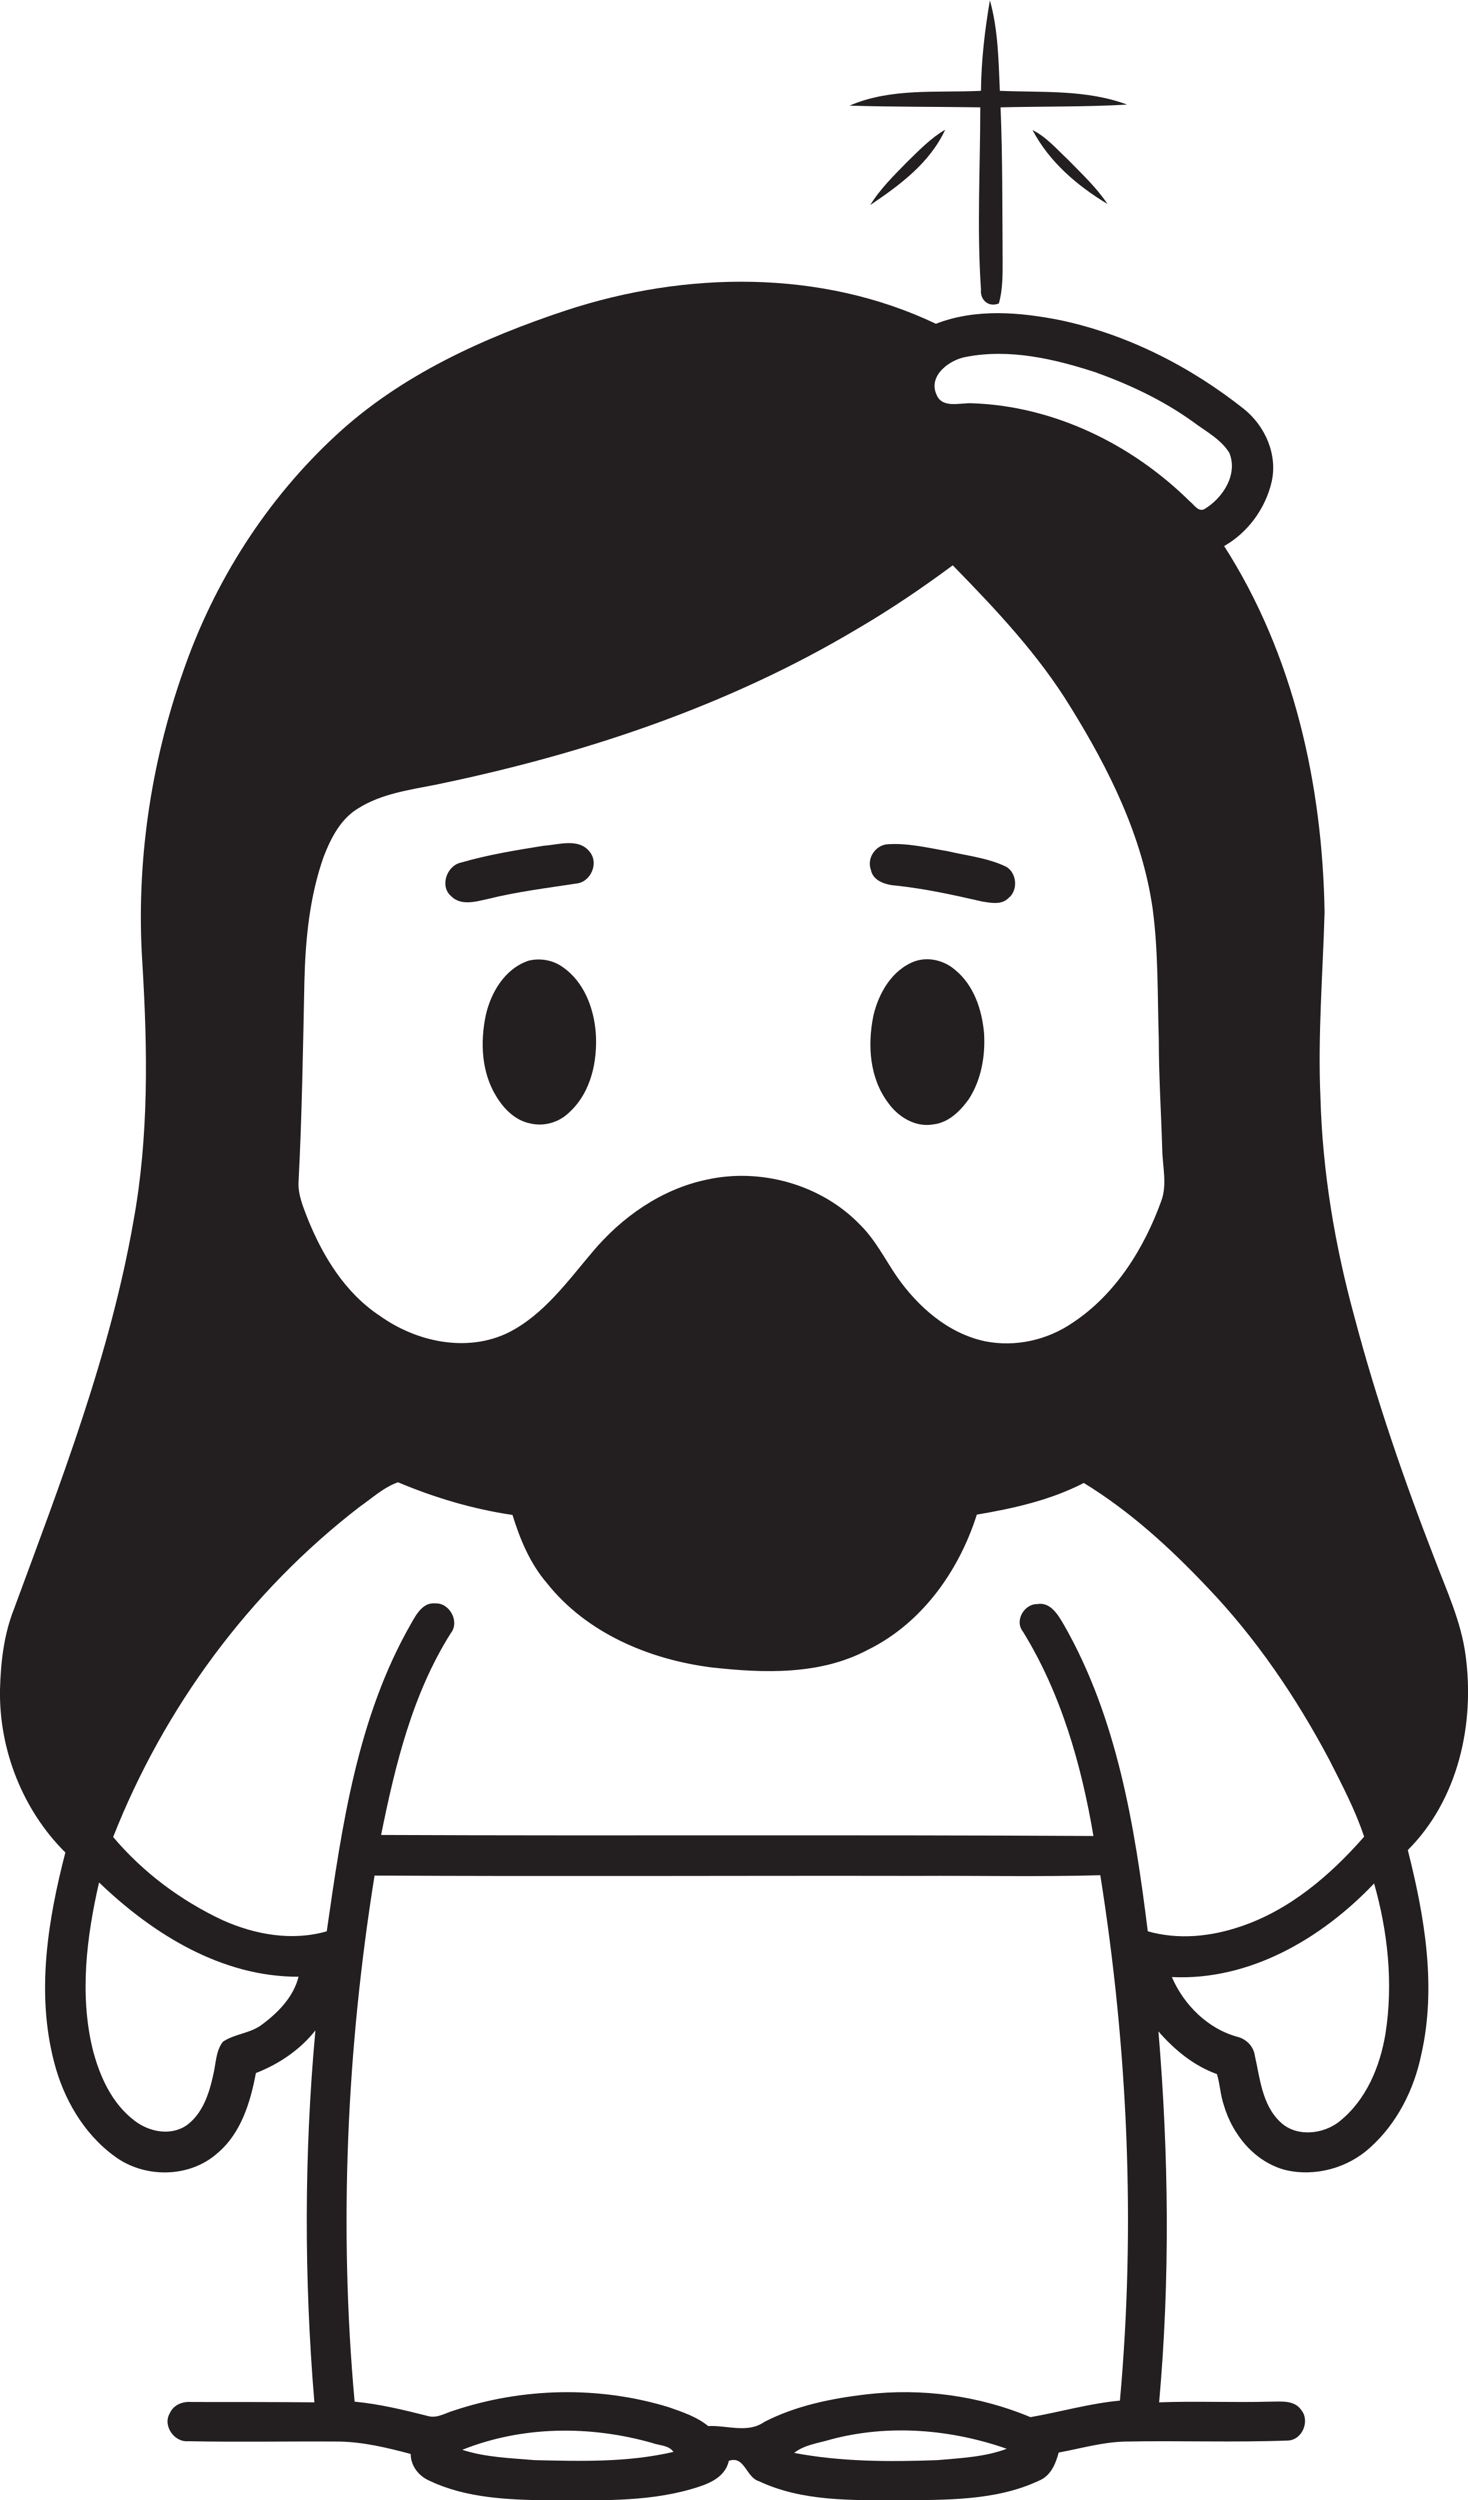 <?xml version="1.0" encoding="utf-8"?>
<!-- Generator: Adobe Illustrator 19.2.0, SVG Export Plug-In . SVG Version: 6.00 Build 0)  -->
<svg version="1.1" id="Layer_1" xmlns="http://www.w3.org/2000/svg" xmlns:xlink="http://www.w3.org/1999/xlink" x="0px" y="0px"
	 viewBox="0 0 426.8 726.6" enable-background="new 0 0 426.8 726.6" xml:space="preserve">
<g>
	<path fill="#231F20" d="M285.2,84.1c-0.3,3.1,2.2,5.3,5.2,4.1c1.2-4.2,1.1-8.6,1.1-13c-0.1-14.7,0-29.3-0.6-44
		c12.3-0.3,24.6-0.1,36.8-0.8c-11.8-4.4-24.6-3.5-37-4c-0.4-8.8-0.5-17.8-2.9-26.3c-1.5,8.7-2.5,17.5-2.6,26.3
		c-12.8,0.6-26.2-0.9-38.2,4.3c12.7,0.4,25.4,0.3,38,0.5C285,48.8,284,66.4,285.2,84.1z"/>
	<path fill="#231F20" d="M274.8,37.7c-4.3,2.5-7.7,6.1-11.2,9.5c-3.8,3.9-7.7,7.7-10.6,12.4C261.6,53.8,270.3,47.4,274.8,37.7z"/>
	<path fill="#231F20" d="M322,59.3c-3.2-4.8-7.5-8.8-11.6-13c-3.2-3-6.2-6.5-10.2-8.5C305,47,313.2,54,322,59.3z"/>
	<path fill="#231F20" d="M426.1,481.1c-1.3-9.9-5.6-19-9.1-28.3c-8.9-22.9-16.9-46.2-23.2-70c-5.7-20.8-9.3-42.2-9.9-63.8
		c-0.8-18,0.7-35.9,1.2-53.9c-0.6-37.1-9-74.9-29.2-106.4c6.9-3.9,12-10.9,13.8-18.6c1.8-7.9-1.8-16.2-8-21.2
		c-15.5-12.3-33.7-21.6-53.2-25.8c-12-2.4-24.8-3.5-36.4,1c-33.4-15.9-72.8-15.3-107.5-3.9c-24.1,8-48,18.8-66.8,36.2
		C77.5,145.1,62.3,169,53.3,195c-9.6,27.2-13.8,56.3-11.9,85.1c1.5,24.9,1.9,50.2-2.6,74.8C32,393.9,17.6,430.9,4,467.8
		c-2.9,7.4-3.8,15.4-4,23.3c-0.3,17.4,6.6,35,19,47.3c-5.1,19.7-8.5,40.7-3.3,60.8c2.7,10.6,8.5,20.8,17.5,27.4
		c8.6,6.5,21.8,6.5,30-0.8c6.9-5.8,9.6-14.8,11.2-23.3c6.7-2.6,12.9-6.8,17.3-12.4c-3.3,35.9-3.3,72.1-0.3,108.1
		c-11.9-0.1-23.8-0.1-35.8-0.1c-2.5-0.2-5.1,0.8-6.2,3.2c-2.2,3.6,1.2,8.5,5.2,8.2c14.6,0.3,29.3,0,43.9,0.1
		c7.1,0.1,14.1,1.8,20.9,3.6c0,3.5,2.4,6.5,5.5,7.8c10.7,5.1,22.9,5.5,34.6,5.7c13.8-0.1,27.8,0.6,41.2-3.2c4.5-1.3,10-3,11.2-8.3
		c4.6-1.6,5,4.8,8.7,5.9c12.7,6,27.1,5.5,40.8,5.6c13.6-0.2,28,0.2,40.6-5.7c3.5-1.4,4.9-4.9,5.8-8.2c6.5-1.2,12.9-3.1,19.6-3.2
		c15.7-0.3,31.4,0.3,47.1-0.3c4.2-0.2,6.4-5.8,3.8-8.9c-2-2.9-5.8-2.4-8.9-2.4c-10.8,0.3-21.6-0.2-32.4,0.2
		c3.2-35.8,2.8-71.9-0.2-107.8c4.7,5.4,10.3,10,17,12.4c0.9,2.9,1,6.1,2,9c2.5,8.6,9,16.6,18,18.9c8.6,2,18.1-0.6,24.6-6.6
		c7.8-7,12.7-16.8,14.8-26.9c4.5-19.7,1-40.2-3.9-59.5C424,523,428.8,501,426.1,481.1z M281,103.7c12.6-2.4,25.5,0.6,37.5,4.5
		c10,3.6,19.8,8.2,28.5,14.5c3.6,2.7,7.9,4.9,10.4,8.9c2.6,6.3-1.9,13.2-7.3,16.4c-1.8,0.8-2.9-1.3-4.2-2.3
		c-16.8-16.6-39.5-27.7-63.3-28.5c-3.5-0.2-8.8,1.7-10.4-2.7C269.9,109.1,276.1,104.5,281,103.7z M88.5,285.2
		c0.3-12.2,1.5-24.6,5.6-36.2c2.1-5.4,4.9-11,10.1-14.1c6.7-4.2,14.7-5.3,22.3-6.8c42.8-8.8,85-22.8,122.7-45.3
		c9.6-5.6,18.9-11.9,27.8-18.5c12.5,12.8,24.9,25.9,34.3,41.3c11.1,17.9,20.8,37.4,23.8,58.4c1.7,12.6,1.4,25.4,1.8,38.1
		c0,10.7,0.7,21.3,1,32c0.1,5,1.5,10.2-0.3,15c-5,13.8-13.3,27.1-25.7,35.3c-7.4,5.1-16.8,7.2-25.6,5.4c-10.7-2.3-19.4-10-25.5-18.7
		c-3.5-5.1-6.3-10.8-10.8-15.2c-11.3-11.7-29-16.6-44.8-13c-13,2.8-24.4,10.8-32.9,20.9c-7.3,8.6-14.2,18.3-24.5,23.5
		c-12.1,5.9-26.8,2.7-37.4-4.9c-10-6.6-16.5-17.2-20.9-28.1c-1.3-3.4-2.9-7-2.7-10.8C87.8,324.1,88.1,304.6,88.5,285.2z M75.9,588.6
		c-3.3,2.4-7.7,2.5-11.1,4.8c-2.1,2.7-2,6.4-2.8,9.6c-1.2,5.5-3.1,11.4-7.9,14.8c-4.6,3-10.7,1.8-14.9-1.4c-6.7-5-10.3-13.1-12.3-21
		c-3.8-15.9-1.7-32.6,1.9-48.3c15.6,15,35.7,27.5,58,27.4C85.3,580.5,80.7,585.1,75.9,588.6z M155.5,715c-7.1-0.6-14.3-0.8-21.1-3
		c17.5-7,37.2-7.1,55.2-2c2.1,0.8,4.8,0.6,6.2,2.6C182.5,715.7,168.9,715.3,155.5,715z M272.5,715c-13.9,0.5-27.9,0.5-41.6-2.1
		c3-2.4,7-2.8,10.6-3.9c16.8-4.5,34.9-3,51.2,2.7C286.3,714.1,279.3,714.4,272.5,715z M325.6,697.7c-8.8,0.8-17.3,3.3-26,4.8
		c-15.1-6.3-31.7-8.5-47.9-6.6c-10.1,1.2-20.4,3.3-29.5,8c-4.8,3.4-10.9,0.9-16.3,1.2c-3.3-2.7-7.5-4.1-11.5-5.5
		c-20.3-6.2-42.4-5.7-62.5,1c-2.4,0.7-4.8,2.3-7.4,1.6c-7.1-1.8-14.1-3.5-21.4-4.2c-4.6-50.9-2.3-102.4,5.8-152.9
		c52.5,0.3,105.1,0,157.6,0.1c17.8-0.1,35.6,0.3,53.4-0.2C327.9,595.4,330.2,646.8,325.6,697.7z M333.7,561.3
		c-3.8-30.6-8.9-62-24.4-89.1c-1.7-2.9-3.9-6.7-7.8-6c-3.8,0-6.6,4.9-4.1,8c11.1,18,17,38.7,20.5,59.4c-69-0.4-138.1,0-207.1-0.3
		c4.1-20.3,9.1-41,20.3-58.7c2.6-3.3-0.4-8.8-4.5-8.6c-3.6-0.4-5.6,3.2-7.1,5.9c-15.6,27.2-20.1,58.8-24.5,89.4
		c-10,2.9-20.8,1-30.2-3.2c-12.2-5.7-23.2-13.9-31.9-24.2c14.8-37.6,39.6-71.3,71.7-96c3.6-2.5,6.9-5.6,11.1-7.1
		c10.7,4.5,21.8,7.8,33.3,9.5c2.2,7.1,5.1,14.1,10,19.8c11.5,14.5,29.7,22.2,47.8,24.5c15.2,1.7,31.6,2.3,45.5-5.1
		c15.7-7.7,26.5-22.9,31.7-39.3c10.7-1.8,21.4-4.2,31.1-9.2c13.4,8.2,25,18.8,35.8,30.2c14.3,14.9,26,32.2,35.6,50.3
		c3.7,7.3,7.5,14.5,10.1,22.3c-9.8,11.2-21.6,21.3-35.9,26.1C351.9,562.9,342.5,563.8,333.7,561.3z M402.8,591.1
		c-1.6,9.6-5.6,19.2-13.3,25.4c-4.8,3.9-12.8,4.7-17.4,0.1c-5.2-5-5.8-12.7-7.3-19.3c-0.4-2.6-2.4-4.6-4.9-5.3
		c-8.7-2.3-15.7-9.3-19.2-17.4c22.6,1.1,43.6-11.2,58.8-27.2C403.5,561.4,405.1,576.5,402.8,591.1z"/>
	<path fill="#231F20" d="M141.7,261.3c8.5-2.1,17.2-3.2,25.8-4.5c4.3-0.4,6.7-6,3.9-9.3c-3.2-4-8.9-2-13.3-1.7
		c-8.1,1.3-16.2,2.6-24.1,4.9c-4.1,0.9-6.2,6.8-2.9,9.7C133.9,263.3,138.2,262.1,141.7,261.3z"/>
	<path fill="#231F20" d="M260.6,257.4c8.4,0.9,16.6,2.7,24.9,4.6c2.5,0.4,5.7,1.1,7.7-1c3-2.3,2.4-7.8-1.1-9.3
		c-5.2-2.4-11-3-16.5-4.3c-5.9-1-11.9-2.5-17.9-2c-3.4,0.5-5.7,4.2-4.5,7.4C253.8,256.1,257.6,257.2,260.6,257.4z"/>
	<path fill="#231F20" d="M163.5,281c-2.8-2-6.5-2.6-9.8-1.8c-6.9,2.3-11,9.2-12.5,16c-1.6,7.8-1.2,16.4,3,23.3
		c2.2,3.7,5.5,7.1,9.9,8c4.1,1,8.5-0.3,11.5-3.3c6.3-5.8,8.2-15,7.6-23.2C172.6,292.8,169.7,285.2,163.5,281z"/>
	<path fill="#231F20" d="M277.7,281.9c-3.2-2.8-7.8-3.9-11.8-2.5c-6.6,2.5-10.5,9.3-12,15.9c-1.7,8.5-1.1,18,4.3,25.2
		c2.9,4.1,7.9,7.2,13.1,6.3c4.5-0.5,7.9-3.9,10.4-7.4c3.6-5.6,4.8-12.5,4.4-19.1C285.5,293.4,283.1,286.3,277.7,281.9z"/>
</g>
</svg>
